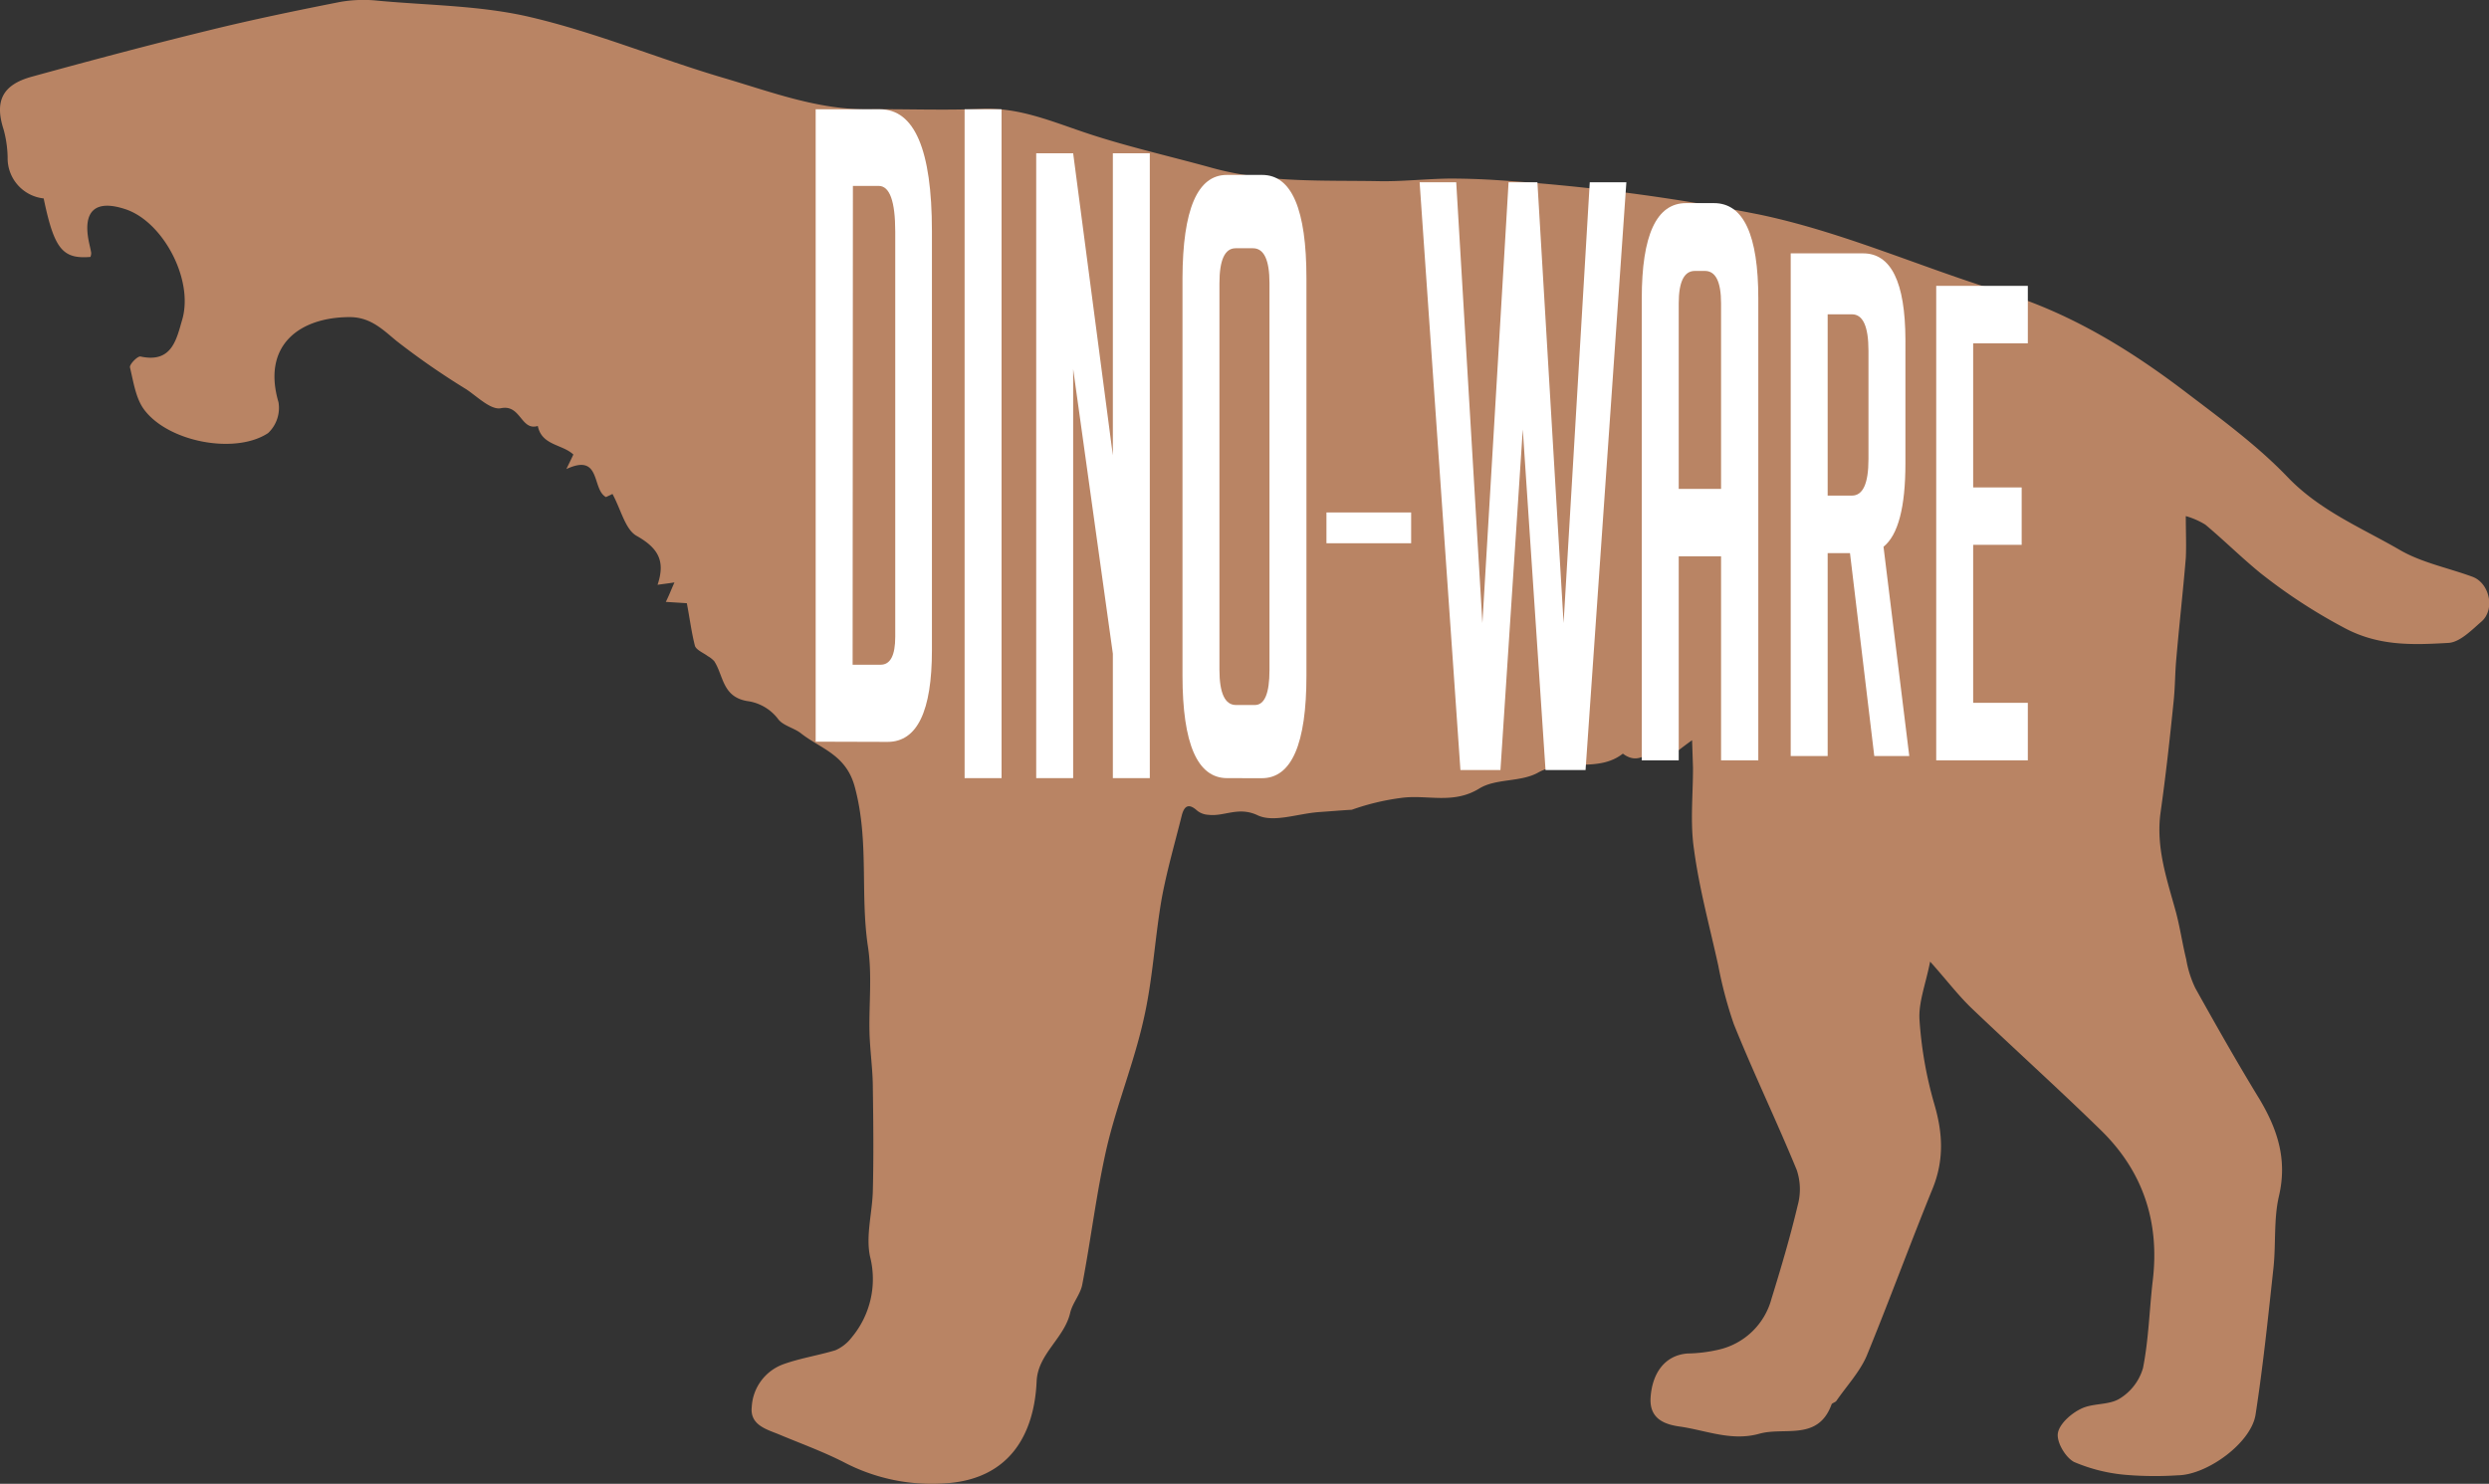 <svg xmlns="http://www.w3.org/2000/svg" viewBox="0 0 355.62 212.06"><rect x="0" y="0" width="355.62" height="212.06" fill="#333333" stroke="none"/><defs><style>.cls-1{fill:#b98464;}.cls-2{fill:#fff;}</style></defs><g id="Layer_2" data-name="Layer 2"><g id="Full_Body_Ransom" data-name="Full Body Ransom"><path class="cls-1" d="M241.76,105.79c-1.4,1-2.21,1.68-3.17,2.38l-.77-1.71c-2,.56-3.46,3.13-5.95,1.25-3.61,2.82-8.25.52-12.17,2.74-2.49,1.36-6,.78-8.37,2.26-3.71,2.28-7.42.83-11.08,1.32a34.22,34.22,0,0,0-7.11,1.7c-1.6.09-3.21.23-4.81.34-3,.24-6.38,1.52-8.64.45-2.77-1.31-4.76.22-7.06-.07a2.76,2.76,0,0,1-1.59-.6c-1.11-1-1.78-.78-2.16.57-1,4-2.16,8-2.9,12-1,5.77-1.28,11.66-2.6,17.35-1.38,6.16-3.82,12.12-5.26,18.28-1.46,6.39-2.23,12.94-3.47,19.43-.23,1.44-1.38,2.67-1.74,4.12-.83,3.67-4.64,5.89-4.8,9.83-.33,7.44-3.77,14.07-13.24,14.58A27,27,0,0,1,120.61,209c-3.07-1.57-6.28-2.72-9.49-4.07-1.83-.72-4-1.38-3.71-3.89a6.87,6.87,0,0,1,4.5-6.06c2.41-.87,5-1.26,7.44-2a5.86,5.86,0,0,0,2.33-1.83,13,13,0,0,0,2.62-11.6c-.62-3,.34-6.26.41-9.39.12-4.89.07-9.74,0-14.64,0-2.64-.41-5.33-.48-8-.09-4.1.4-8.27-.23-12.3-1.11-7.49.18-15-1.83-22.6-1.22-4.82-4.92-5.57-7.79-7.86-1-.75-2.52-1.06-3.21-2a6.63,6.63,0,0,0-4.44-2.57c-3.54-.62-3.35-3.64-4.68-5.69a3.62,3.62,0,0,0-.91-.72c-.62-.47-1.65-.88-1.85-1.47-.51-2-.75-4-1.16-6.1l-3-.19c.42-.83.72-1.62,1.23-2.78-1,.16-1.69.23-2.41.34,1.11-3.32.2-5.2-3-7-1.62-.91-2.22-3.75-3.45-6,.09,0-.44.23-.92.46-2.07-1.1-.64-6.34-5.66-4,.48-1,.75-1.53,1-2.08-1.59-1.49-4.52-1.28-5.08-4.08-2.42.74-2.42-3.12-5.26-2.54-1.46.3-3.39-1.67-5-2.73a108.22,108.22,0,0,1-10-6.94c-2-1.68-3.72-3.34-6.6-3.35-7.15,0-12.59,4-10.19,12.17a4.94,4.94,0,0,1-1.49,4.41C33.6,65,24,63.17,20.57,58.51c-1.18-1.61-1.5-3.93-2-6-.1-.43,1.09-1.64,1.5-1.56,4.57,1,5.16-2.56,6-5.39,1.58-5.76-2.88-14-8.24-15.69-4.15-1.35-6,.23-5.16,4.55.11.58.27,1.15.36,1.72a1.56,1.56,0,0,1-.11.58c-4,.33-5.18-1.15-6.68-8.36a5.78,5.78,0,0,1-5.15-5.87,16.09,16.09,0,0,0-.58-4c-1.29-4-.2-6.36,4-7.52,8.4-2.31,16.85-4.56,25.32-6.63C36,2.82,42.33,1.51,48.63.27A19.44,19.44,0,0,1,54,.1C61.3.78,68.78.78,75.88,2.47c9.35,2.2,18.29,5.95,27.45,8.65,6.8,2,13.49,4.57,20.71,4.5,5.41-.06,10.8.17,16.18-.06,5.17-.23,9.69,1.65,14.43,3.26,6,2.05,12.3,3.45,18.44,5.15,7.8,2.18,15.83,1.78,23.78,1.92,3.39.08,6.81-.33,10.25-.37,2.29,0,4.64.08,7,.24a286.09,286.09,0,0,1,37.24,4.9c11.9,2.49,22.88,7.46,34.38,11,9.94,3,18.56,8.28,26.68,14.48,5,3.8,10.14,7.57,14.44,12.06,4.61,4.8,10.53,7.22,16,10.39,3.14,1.83,6.95,2.57,10.42,3.85,2.46.93,3.25,4.74,1.21,6.44-1.39,1.21-3,2.86-4.6,3-5.1.29-10.08.52-15.08-2.22a78,78,0,0,1-11.89-7.79c-2.68-2.19-5.14-4.64-7.83-6.89a11,11,0,0,0-2.79-1.22c0,2.36.09,4.21,0,6-.4,4.8-.94,9.56-1.35,14.33-.19,2-.17,4-.38,6.06-.54,5.33-1.13,10.7-1.88,16-.68,5,.92,9.53,2.2,14.2.59,2.21.92,4.52,1.47,6.75a15.27,15.27,0,0,0,1.31,4.14c3,5.38,6,10.68,9.21,15.93,2.54,4.29,3.92,8.54,2.75,13.68-.79,3.28-.44,6.86-.8,10.3-.76,7-1.48,14-2.56,21-.61,4.07-6.93,8.65-11.12,8.7a49.94,49.94,0,0,1-7.24-.05,23.88,23.88,0,0,1-7.58-1.86c-1.2-.63-2.51-2.8-2.31-4.1s1.84-2.78,3.23-3.46c1.71-.89,4-.51,5.58-1.48a7.58,7.58,0,0,0,3.35-4.36c.82-4.1.91-8.34,1.4-12.53,1-8.41-1.41-15.61-7.39-21.46s-12.38-11.62-18.53-17.49c-1.88-1.81-3.5-3.95-5.89-6.63-.64,3.26-1.67,5.79-1.52,8.3a56.58,56.58,0,0,0,2.14,12.14c1.19,4.1,1.38,7.86-.23,11.92-3.26,8-6.18,16-9.46,24-1,2.31-2.88,4.32-4.33,6.43-.18.23-.64.3-.69.52-1.94,5.26-6.72,3.15-10.32,4.17-3.9,1.09-7.5-.44-11.16-1-2.07-.27-4.57-.94-4.37-4.15.24-3.68,2.17-6.09,5.28-6.32a21.11,21.11,0,0,0,4.41-.54,10.15,10.15,0,0,0,7.59-7.3c1.36-4.4,2.66-8.78,3.73-13.29a8.7,8.7,0,0,0-.12-5.08c-2.87-7-6.18-13.86-9-20.87a59.82,59.82,0,0,1-2.21-8.32c-1.21-5.52-2.72-11-3.47-16.6-.58-3.83-.14-7.84-.15-11.73Z"/><path class="cls-2" d="M116.54,106V15.62h9.18q7.42,0,7.43,17.37V92.93q0,13.09-6.33,13.1Zm5.28-11h4q2.09,0,2.09-4V33.12c0-4.36-.79-6.55-2.37-6.55h-3.68Z"/><path class="cls-2" d="M137.82,111.21V15.62h5.28v95.59Z"/><path class="cls-2" d="M159,65.07V21.91h5.28v89.3H159V93.42l-5.67-40.67v58.46h-5.28V21.91h5.28Z"/><path class="cls-2" d="M175.33,111.21q-6.37,0-6.38-14.65V39.76Q169,25,175.28,25h5.06q6.32,0,6.32,14.77v56.8q0,14.66-6.38,14.65Zm1.27-10.45h2.69c1.4,0,2.09-1.68,2.09-5V40.48q0-5-2.36-5h-2.48q-2.31,0-2.31,5V95.72Q174.23,100.76,176.6,100.76Z"/><path class="cls-2" d="M189.52,77.64v-4.4h12.1v4.4Z"/><path class="cls-2" d="M232.37,26.05l-5.83,84h-5.72l-3.25-48.68-3.19,48.68h-5.72l-5.83-84h5.23l3.74,63,3.74-63h4.12l3.74,63,3.74-63Z"/><path class="cls-2" d="M239.85,108.67h-5.28v-66q0-13.64,6.32-13.64h4q6.33,0,6.33,13.64v66H245.9V79.51h-6.05Zm6.05-38.8V43.37q0-4.65-2.31-4.65h-1.43q-2.31,0-2.31,4.65v26.5Z"/><path class="cls-2" d="M255.85,36.21h10.34q6,0,6.05,12.31V66.23q0,9.4-3.13,11.91l3.68,29.91h-5l-3.47-29h-3.19v29h-5.28Zm5.28,34.62h3.47q2.36,0,2.36-5.2V50.12q0-5.2-2.36-5.2h-3.47Z"/><path class="cls-2" d="M276.64,108.67V40.85h13.09v8.22h-7.81V69.66h6.93v8.21h-6.93v22.58h7.81v8.22Z"/></g></g></svg>